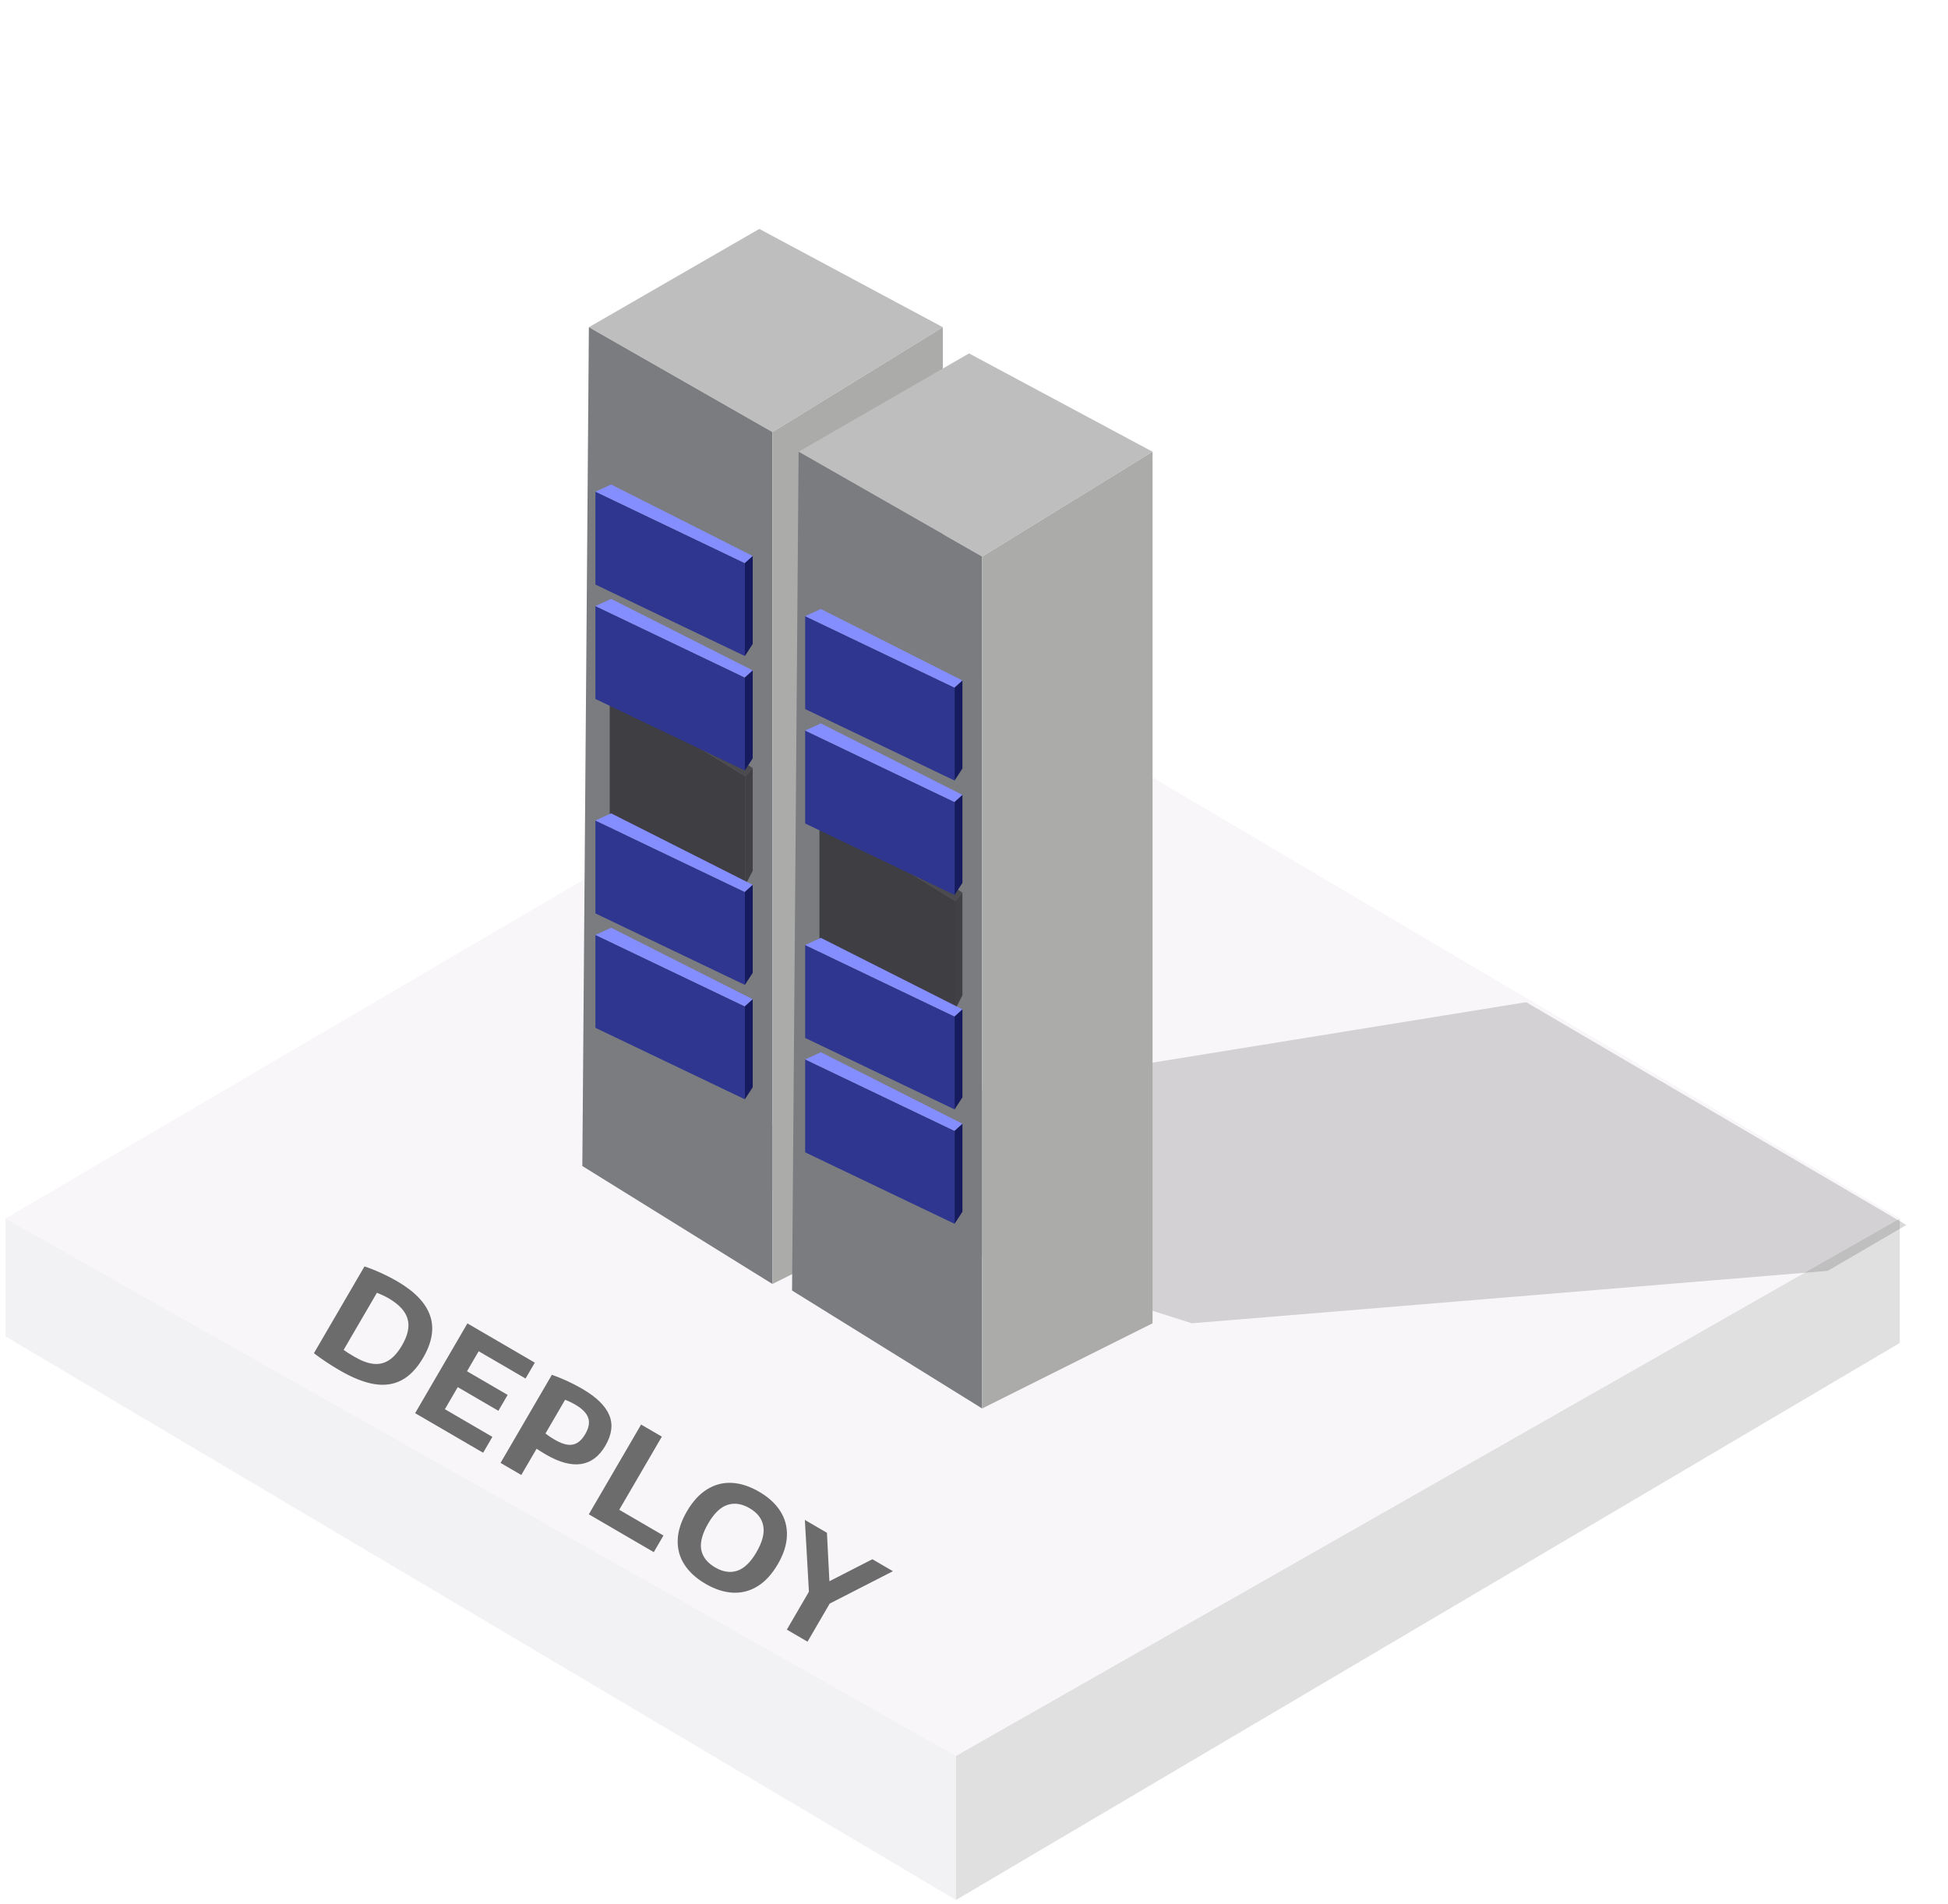 <svg width="222" height="217" viewBox="0 0 222 217" fill="none" xmlns="http://www.w3.org/2000/svg">
<rect x="0.345" y="0.711" width="215.749" height="144.89" fill="url(#paint0_linear_163_2712)" fill-opacity="0.2"/>
<path d="M216.506 138.885V153.077L108.943 216.569V200.136L216.506 138.885Z" fill="#E0E0E1"/>
<path d="M108.942 200.135L0.633 138.884L108.942 75.393L216.505 138.884L108.942 200.135Z" fill="#F8F6F9"/>
<g filter="url(#filter0_f_163_2712)">
<path d="M208.288 144.86L135.833 150.836L72.341 130.668L173.928 114.234L217.252 139.631L208.288 144.86Z" fill="black" fill-opacity="0.15"/>
</g>
<path d="M0.633 152.33L108.942 216.569V200.136L0.633 138.885V152.33Z" fill="#F2F1F3"/>
<path d="M67.112 37.297L86.533 26.093L107.448 37.297L88.027 49.249L67.112 37.297Z" fill="#BEBEBE"/>
<path d="M88.026 146.353V49.248L67.111 37.297L66.364 132.908L88.026 146.353Z" fill="#7B7C7F"/>
<path d="M88.026 146.357L107.447 136.646V37.297L88.026 49.252V146.357Z" fill="#ABABAA"/>
<path d="M84.967 88.497L69.484 78.99V94.336L84.967 100.856V88.497Z" fill="#3E3E43"/>
<path d="M71.114 78.04L69.484 78.991L84.967 88.498L85.782 87.547L71.114 78.04Z" fill="#4A4A4F"/>
<path d="M84.966 100.853V88.494L85.781 87.55V99.255L84.966 100.853Z" fill="#404045"/>
<path d="M84.887 64.187L67.856 56.038V66.631L84.887 74.78V64.187Z" fill="#2E3690"/>
<path d="M69.649 55.225L67.856 56.039L84.887 64.188L85.784 63.373L69.649 55.225Z" fill="#848EFF"/>
<path d="M84.886 74.775V64.182L85.782 63.373V73.406L84.886 74.775Z" fill="#161B5F"/>
<path d="M84.887 77.227L67.856 69.078V79.671L84.887 87.82V77.227Z" fill="#2E3690"/>
<path d="M69.649 68.265L67.856 69.079L84.887 77.228L85.784 76.413L69.649 68.265Z" fill="#848EFF"/>
<path d="M84.886 87.815V77.222L85.782 76.413V86.446L84.886 87.815Z" fill="#161B5F"/>
<path d="M84.887 101.671L67.856 93.522V104.116L84.887 112.264V101.671Z" fill="#2E3690"/>
<path d="M69.649 92.709L67.856 93.524L84.887 101.673L85.784 100.858L69.649 92.709Z" fill="#848EFF"/>
<path d="M84.886 112.26V101.666L85.782 100.857V110.89L84.886 112.26Z" fill="#161B5F"/>
<path d="M84.887 114.711L67.856 106.562V117.156L84.887 125.304V114.711Z" fill="#2E3690"/>
<path d="M69.649 105.749L67.856 106.564L84.887 114.713L85.784 113.898L69.649 105.749Z" fill="#848EFF"/>
<path d="M84.886 125.3V114.706L85.782 113.897V123.93L84.886 125.3Z" fill="#161B5F"/>
<path d="M91.013 51.489L110.434 40.284L131.349 51.489L111.928 63.44L91.013 51.489Z" fill="#BEBEBE"/>
<path d="M111.927 160.545V63.44L91.012 51.488L90.265 147.1L111.927 160.545Z" fill="#7B7C7F"/>
<path d="M111.927 160.548L131.348 150.838V51.488L111.927 63.443V160.548Z" fill="#ABABAA"/>
<path d="M108.868 102.69L93.386 93.184V108.529L108.868 115.049V102.69Z" fill="#3E3E43"/>
<path d="M95.016 92.233L93.386 93.184L108.868 102.691L109.683 101.74L95.016 92.233Z" fill="#4A4A4F"/>
<path d="M108.867 115.046V102.687L109.682 101.743V113.448L108.867 115.046Z" fill="#404045"/>
<path d="M108.789 78.378L91.758 70.23V80.823L108.789 88.972V78.378Z" fill="#2E3690"/>
<path d="M93.55 69.416L91.758 70.231L108.789 78.38L109.685 77.565L93.55 69.416Z" fill="#848EFF"/>
<path d="M108.787 88.967V78.374L109.683 77.564V87.597L108.787 88.967Z" fill="#161B5F"/>
<path d="M108.789 91.419L91.758 83.27V93.864L108.789 102.012V91.419Z" fill="#2E3690"/>
<path d="M93.55 82.456L91.758 83.271L108.789 91.42L109.685 90.605L93.55 82.456Z" fill="#848EFF"/>
<path d="M108.787 102.007V91.413L109.683 90.605V100.637L108.787 102.007Z" fill="#161B5F"/>
<path d="M108.789 115.865L91.758 107.717V118.31L108.789 126.459V115.865Z" fill="#2E3690"/>
<path d="M93.55 106.902L91.758 107.717L108.789 115.866L109.685 115.051L93.55 106.902Z" fill="#848EFF"/>
<path d="M108.787 126.453V115.86L109.683 115.051V125.084L108.787 126.453Z" fill="#161B5F"/>
<path d="M108.789 128.903L91.758 120.754V131.347L108.789 139.496V128.903Z" fill="#2E3690"/>
<path d="M93.55 119.94L91.758 120.755L108.789 128.904L109.685 128.089L93.55 119.94Z" fill="#848EFF"/>
<path d="M108.787 139.491V128.898L109.683 128.089V138.122L108.787 139.491Z" fill="#161B5F"/>
<path d="M38.676 156.179C37.648 155.581 36.681 154.937 35.774 154.248L41.536 144.356C42.098 144.535 42.716 144.778 43.389 145.084C44.063 145.389 44.69 145.712 45.271 146.05C47.262 147.21 48.508 148.509 49.008 149.949C49.514 151.391 49.252 152.995 48.224 154.76C47.513 155.981 46.694 156.835 45.77 157.321C44.849 157.809 43.804 157.956 42.633 157.762C41.47 157.566 40.151 157.038 38.676 156.179ZM40.391 154.65C41.193 155.117 41.915 155.387 42.558 155.459C43.204 155.527 43.793 155.389 44.327 155.045C44.86 154.702 45.358 154.134 45.82 153.341C46.493 152.184 46.701 151.176 46.443 150.316C46.192 149.453 45.477 148.679 44.297 147.992C43.919 147.772 43.471 147.56 42.954 147.357L39.161 153.869C39.446 154.079 39.856 154.339 40.391 154.65ZM50.701 160.628L56.114 163.781L55.059 165.592L47.31 161.079L53.269 150.848L60.949 155.321L59.894 157.132L54.551 154.02L53.222 156.301L57.853 158.999L56.798 160.81L52.167 158.112L50.701 160.628ZM62.895 156.705C64.103 157.131 65.256 157.663 66.353 158.302C67.961 159.239 68.987 160.238 69.431 161.299C69.877 162.355 69.731 163.517 68.993 164.784C68.279 166.01 67.351 166.707 66.21 166.876C65.073 167.047 63.733 166.683 62.19 165.783C62.07 165.714 61.93 165.63 61.772 165.531C61.613 165.432 61.494 165.357 61.413 165.304L61.152 165.133L59.408 168.126L57.044 166.749L62.895 156.705ZM63.208 164.099C63.752 164.416 64.233 164.607 64.652 164.672C65.073 164.732 65.449 164.664 65.78 164.468C66.115 164.274 66.42 163.94 66.697 163.465C67.105 162.765 67.217 162.148 67.034 161.615C66.853 161.078 66.369 160.58 65.581 160.121C65.17 159.882 64.777 159.693 64.401 159.554L62.163 163.398C62.44 163.621 62.788 163.855 63.208 164.099ZM67.103 172.608L73.062 162.377L75.426 163.754L70.57 172.091L75.61 175.027L74.506 176.921L67.103 172.608ZM80.404 180.532C79.34 179.912 78.536 179.178 77.993 178.331C77.449 177.484 77.196 176.546 77.233 175.518C77.273 174.486 77.623 173.403 78.283 172.269C78.943 171.136 79.711 170.299 80.587 169.76C81.466 169.216 82.407 168.972 83.412 169.026C84.418 169.081 85.452 169.419 86.517 170.039C87.581 170.659 88.384 171.395 88.925 172.247C89.468 173.094 89.72 174.034 89.68 175.066C89.643 176.094 89.296 177.172 88.638 178.301C87.981 179.43 87.213 180.267 86.334 180.811C85.458 181.35 84.514 181.593 83.502 181.54C82.497 181.486 81.464 181.15 80.404 180.532ZM81.496 178.659C82.39 179.18 83.232 179.306 84.024 179.039C84.815 178.772 85.54 178.074 86.198 176.944C86.879 175.774 87.142 174.772 86.985 173.94C86.835 173.106 86.315 172.43 85.426 171.912C84.541 171.397 83.7 171.271 82.904 171.536C82.111 171.796 81.384 172.493 80.724 173.626C80.034 174.811 79.764 175.814 79.915 176.636C80.07 177.461 80.597 178.135 81.496 178.659ZM101.761 179.094L94.556 182.785L92.027 187.127L89.67 185.753L92.187 181.433L91.724 173.248L94.24 174.713L94.522 180.238L99.418 177.729L101.761 179.094Z" fill="#6C6C6C"/>
<defs>
<filter id="filter0_f_163_2712" x="68.341" y="110.234" width="152.911" height="44.602" filterUnits="userSpaceOnUse" color-interpolation-filters="sRGB">
<feFlood flood-opacity="0" result="BackgroundImageFix"/>
<feBlend mode="normal" in="SourceGraphic" in2="BackgroundImageFix" result="shape"/>
<feGaussianBlur stdDeviation="2" result="effect1_foregroundBlur_163_2712"/>
</filter>
<linearGradient id="paint0_linear_163_2712" x1="108.219" y1="0.711" x2="108.219" y2="145.601" gradientUnits="userSpaceOnUse">
<stop stop-color="white" stop-opacity="0"/>
<stop offset="1" stop-color="white"/>
</linearGradient>
</defs>
</svg>
